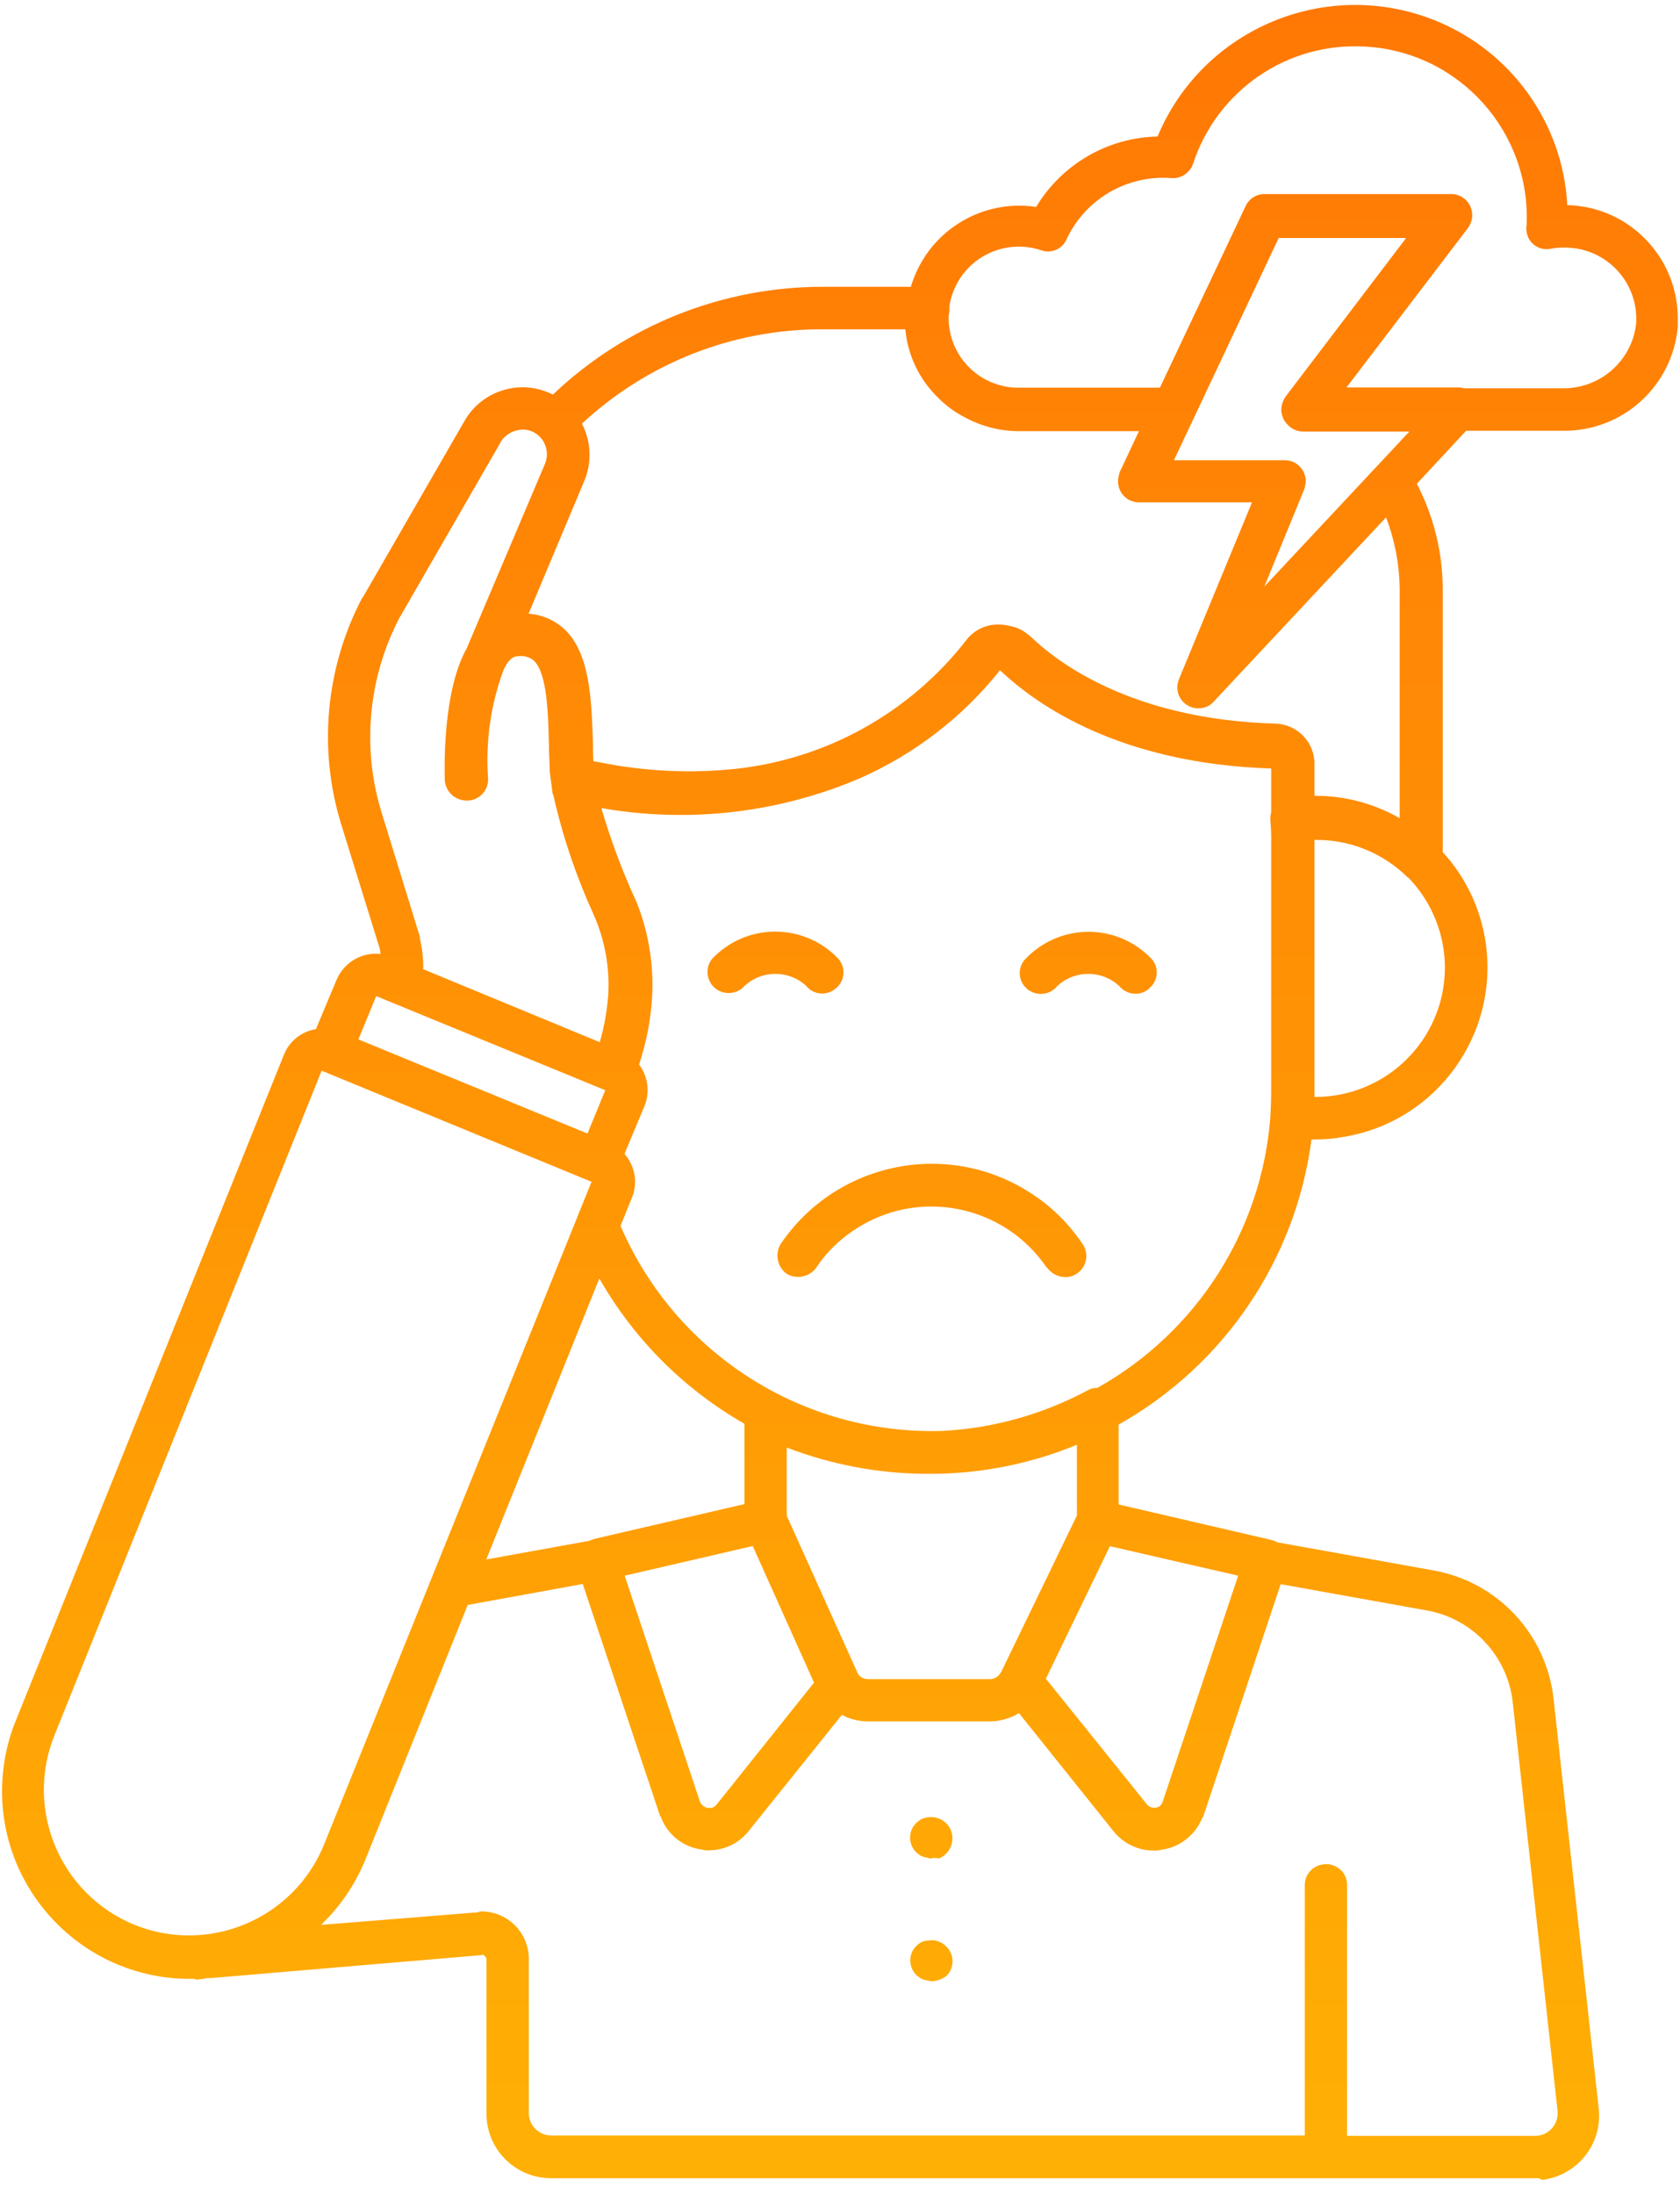 <svg width="85" height="111" viewBox="0 0 85 111" fill="none" xmlns="http://www.w3.org/2000/svg">
<path d="M46.535 92.059C46.585 92.009 46.645 91.979 46.705 91.969C47.265 91.759 47.885 92.019 48.115 92.569C48.325 93.129 48.065 93.759 47.515 93.989C47.395 93.959 47.265 93.959 47.135 93.979L47.125 93.989C47.055 93.999 46.985 93.979 46.915 93.949C46.875 93.949 46.843 93.939 46.81 93.929C46.778 93.919 46.745 93.909 46.705 93.909C46.668 93.886 46.638 93.873 46.612 93.863C46.581 93.85 46.557 93.84 46.535 93.819C46.515 93.799 46.483 93.776 46.45 93.754C46.418 93.731 46.385 93.709 46.365 93.689C45.955 93.289 45.935 92.629 46.335 92.219L46.365 92.189C46.415 92.139 46.475 92.089 46.535 92.059Z" fill="url(#paint0_linear)"/>
<path d="M46.715 98.189C46.775 98.159 46.855 98.139 46.925 98.149C47.265 98.069 47.625 98.189 47.875 98.439C48.285 98.839 48.305 99.499 47.905 99.909L47.875 99.939C47.665 100.099 47.405 100.189 47.145 100.199C47.075 100.199 46.995 100.189 46.935 100.149L46.925 100.159C46.885 100.159 46.853 100.149 46.82 100.139C46.788 100.129 46.755 100.119 46.715 100.119C46.678 100.096 46.648 100.084 46.621 100.073C46.591 100.061 46.567 100.051 46.545 100.029C46.525 100.009 46.493 99.987 46.46 99.964C46.428 99.942 46.395 99.919 46.375 99.899C45.965 99.499 45.945 98.839 46.345 98.429L46.375 98.399C46.425 98.349 46.485 98.299 46.545 98.269C46.595 98.229 46.655 98.199 46.715 98.189Z" fill="url(#paint1_linear)"/>
<path d="M52.665 50.267C52.425 50.267 52.185 50.187 51.995 50.037C51.535 49.667 51.455 49.007 51.835 48.547L51.875 48.507C53.545 46.737 56.326 46.657 58.096 48.327L58.266 48.497C58.646 48.917 58.606 49.577 58.176 49.957C58.169 49.971 58.157 49.98 58.147 49.987C58.143 49.991 58.139 49.994 58.136 49.997C57.946 50.167 57.696 50.267 57.446 50.257C57.126 50.257 56.826 50.107 56.626 49.867C55.746 49.047 54.376 49.047 53.495 49.867C53.295 50.117 52.985 50.267 52.665 50.267Z" fill="url(#paint2_linear)"/>
<path d="M52.285 60.428C48.065 57.588 42.345 58.708 39.495 62.918C39.195 63.418 39.325 64.068 39.795 64.418C40.295 64.718 40.945 64.588 41.295 64.118C41.785 63.368 42.435 62.728 43.185 62.228C46.405 60.048 50.785 60.898 52.965 64.118L52.975 64.108C53.185 64.398 53.516 64.578 53.876 64.588C54.086 64.598 54.295 64.538 54.475 64.418C54.48 64.413 54.486 64.41 54.49 64.408C54.495 64.405 54.501 64.403 54.505 64.398C54.986 64.068 55.105 63.398 54.776 62.918C54.115 61.938 53.276 61.088 52.285 60.428Z" fill="url(#paint3_linear)"/>
<path d="M41.595 50.247C41.285 50.247 40.985 50.107 40.785 49.857C39.905 49.047 38.535 49.047 37.655 49.877C37.265 50.307 36.595 50.337 36.155 49.957C35.735 49.577 35.675 48.937 36.025 48.497C37.695 46.727 40.475 46.647 42.245 48.317L42.415 48.487C42.795 48.917 42.755 49.577 42.325 49.957C42.32 49.962 42.312 49.967 42.305 49.972C42.297 49.977 42.29 49.982 42.285 49.987C42.095 50.157 41.845 50.247 41.595 50.247Z" fill="url(#paint4_linear)"/>
<path fill-rule="evenodd" clip-rule="evenodd" d="M79.297 10.375C79.077 6.255 76.497 2.635 72.686 1.065C67.176 -1.195 60.866 1.405 58.566 6.905C56.046 6.955 53.725 8.305 52.425 10.465C50.965 10.245 49.475 10.595 48.265 11.455C47.215 12.195 46.455 13.265 46.085 14.505H41.655C36.565 14.495 31.665 16.445 27.974 19.956C26.364 19.136 24.394 19.726 23.504 21.286L18.354 30.216C18.334 30.216 18.314 30.236 18.314 30.256C16.464 33.806 16.084 37.937 17.284 41.757L19.214 47.977C19.234 48.067 19.244 48.157 19.254 48.247C18.304 48.137 17.394 48.677 17.024 49.567L15.984 52.047C15.254 52.167 14.634 52.657 14.364 53.347L0.833 86.939C0.353 88.079 0.113 89.309 0.103 90.549V90.559C0.093 95.809 4.343 100.07 9.583 100.08H9.803C9.815 100.08 9.824 100.08 9.832 100.081C9.851 100.083 9.87 100.091 9.933 100.12L10.274 100.08C10.333 100.07 10.394 100.059 10.463 100.04H10.664L24.354 98.879C24.394 98.84 24.484 98.879 24.524 98.919C24.574 98.96 24.604 99.019 24.614 99.09V106.9C24.614 108.7 26.074 110.16 27.874 110.16H77.707C77.817 110.14 77.927 110.17 78.007 110.25C79.797 110.04 81.087 108.43 80.887 106.64L78.607 85.949C78.257 82.669 75.797 80.019 72.556 79.428L64.606 77.999C64.516 77.939 64.416 77.898 64.316 77.879L56.596 76.088V72.048C61.936 69.048 65.556 63.708 66.356 57.627H66.556C67.036 57.627 67.506 57.587 67.976 57.498C72.706 56.727 75.907 52.267 75.147 47.537C74.876 45.877 74.136 44.337 72.996 43.097V29.766C72.987 27.916 72.536 26.106 71.686 24.466L74.177 21.786H79.047C82.067 21.836 84.607 19.556 84.887 16.546V16.215C84.947 13.065 82.447 10.445 79.297 10.375ZM20.194 31.276L25.344 22.346H25.334C25.574 21.966 25.994 21.736 26.444 21.726C26.614 21.726 26.774 21.756 26.934 21.826C27.554 22.106 27.834 22.826 27.574 23.456L23.624 32.766C23.624 32.776 23.619 32.784 23.614 32.791C23.609 32.799 23.604 32.806 23.604 32.816C23.574 32.856 23.554 32.896 23.534 32.936C22.399 35.131 22.49 38.855 22.503 39.396C22.504 39.427 22.504 39.447 22.504 39.457C22.544 40.027 23.004 40.467 23.574 40.487H23.684C24.274 40.457 24.724 39.957 24.694 39.367C24.564 37.517 24.824 35.656 25.464 33.916C25.48 33.892 25.49 33.861 25.498 33.835L25.504 33.816C25.524 33.796 25.534 33.776 25.544 33.746C25.844 33.186 26.104 33.186 26.234 33.186C26.274 33.176 26.324 33.176 26.364 33.176C26.594 33.176 26.824 33.256 27.004 33.406C27.684 34.037 27.733 36.044 27.773 37.662L27.774 37.736C27.774 37.952 27.784 38.167 27.794 38.382C27.804 38.597 27.814 38.812 27.814 39.027C27.834 39.197 27.857 39.359 27.879 39.522C27.902 39.684 27.924 39.847 27.944 40.017C27.944 40.097 27.974 40.177 28.004 40.247C28.474 42.327 29.164 44.347 30.044 46.277C30.604 47.547 30.854 48.927 30.774 50.307C30.714 51.117 30.574 51.927 30.344 52.707L21.414 49.017C21.424 48.497 21.364 47.977 21.244 47.467V47.377L19.314 41.117C18.304 37.877 18.614 34.326 20.194 31.276ZM41.185 85.099L36.245 91.279C36.195 91.329 36.135 91.379 36.075 91.409C35.825 91.499 35.545 91.389 35.425 91.149L31.605 79.689L38.085 78.189L41.185 85.099ZM39.805 76.658V73.208C42.065 74.078 44.465 74.528 46.885 74.538H47.145C49.665 74.528 52.156 74.028 54.486 73.068V76.648L50.665 84.539C50.665 84.539 50.665 84.549 50.655 84.549C50.545 84.779 50.315 84.929 50.065 84.919H43.925C43.745 84.919 43.565 84.849 43.445 84.709C43.433 84.678 43.417 84.651 43.401 84.626C43.392 84.61 43.383 84.594 43.375 84.579C43.375 84.56 43.366 84.55 43.357 84.539C43.346 84.528 43.335 84.515 43.335 84.489L39.805 76.658ZM37.665 76.068L29.984 77.848C29.984 77.877 29.958 77.88 29.928 77.883L29.912 77.885C29.906 77.886 29.9 77.887 29.894 77.888C29.879 77.894 29.864 77.901 29.849 77.909C29.834 77.916 29.819 77.924 29.804 77.928L24.604 78.868L30.324 64.658C32.065 67.718 34.605 70.258 37.665 72.008V76.068ZM19.034 50.377L30.624 55.137L29.724 57.328L18.134 52.567L19.034 50.377ZM6.763 97.329C3.013 95.769 1.233 91.469 2.773 87.719L16.274 54.147L16.294 54.157L29.854 59.738L29.934 59.758L29.214 61.538C29.214 61.543 29.212 61.548 29.209 61.553L29.208 61.556C29.207 61.559 29.206 61.561 29.205 61.563L29.204 61.566L29.204 61.568L16.374 93.339C14.814 97.089 10.514 98.87 6.763 97.329ZM64.796 80.119L72.206 81.449C74.516 81.869 76.277 83.759 76.537 86.089L78.807 106.78V106.91C78.797 107.52 78.297 108.01 77.687 108.02H68.156V95.329C68.156 94.739 67.676 94.269 67.086 94.279H67.066C66.476 94.289 66.006 94.769 66.016 95.349V108H27.874C27.264 107.99 26.764 107.5 26.754 106.88V99.07C26.754 97.739 25.684 96.669 24.354 96.669C24.314 96.669 24.224 96.669 24.224 96.709L16.244 97.349C16.474 97.129 16.694 96.899 16.904 96.649L16.914 96.639C17.544 95.899 18.054 95.069 18.434 94.179L23.664 81.169L29.484 80.109L33.405 91.869C33.425 91.869 33.445 91.889 33.445 91.909C33.775 92.789 34.565 93.419 35.505 93.539C35.635 93.579 35.765 93.589 35.895 93.579C36.715 93.569 37.475 93.169 37.955 92.509L42.595 86.729C43.005 86.949 43.465 87.059 43.925 87.059H50.065C50.595 87.059 51.105 86.909 51.555 86.639L56.326 92.599C56.826 93.229 57.586 93.599 58.386 93.589C58.516 93.599 58.646 93.579 58.776 93.549C59.706 93.419 60.496 92.789 60.836 91.919C60.856 91.919 60.866 91.919 60.871 91.914C60.876 91.909 60.876 91.899 60.876 91.879L64.796 80.119ZM62.646 79.689L58.806 91.179C58.795 91.194 58.782 91.213 58.769 91.233C58.747 91.266 58.725 91.3 58.706 91.319L58.696 91.329C58.486 91.489 58.176 91.449 58.016 91.239L52.916 84.899L56.156 78.198L62.646 79.689ZM64.316 41.097C64.276 41.227 64.266 41.357 64.276 41.487C64.306 41.877 64.326 42.257 64.316 42.647V55.217C64.316 55.557 64.306 55.897 64.286 56.237C64.286 56.253 64.285 56.268 64.284 56.283L64.281 56.315C64.278 56.337 64.276 56.359 64.276 56.377V56.467C63.846 62.218 60.556 67.368 55.526 70.188C55.346 70.188 55.166 70.228 55.006 70.328C52.736 71.538 50.235 72.238 47.665 72.368C40.625 72.578 34.175 68.458 31.395 61.998L31.965 60.588C32.285 59.838 32.135 58.968 31.595 58.358L32.605 55.947C32.895 55.247 32.785 54.437 32.334 53.837C32.705 52.727 32.925 51.577 32.995 50.417C33.085 48.687 32.785 46.947 32.094 45.357H32.084C31.424 43.897 30.875 42.397 30.424 40.867C34.815 41.637 39.335 41.127 43.445 39.387C46.235 38.167 48.695 36.286 50.595 33.896C52.505 35.706 56.706 38.617 64.316 38.867V41.097ZM64.526 36.596C57.186 36.386 53.416 33.426 52.126 32.176C52.105 32.156 52.073 32.134 52.041 32.111C52.008 32.089 51.975 32.066 51.956 32.046C51.705 31.846 51.415 31.716 51.105 31.656V31.666C50.915 31.606 50.705 31.586 50.505 31.586C49.875 31.576 49.285 31.866 48.895 32.366C46.045 36.036 41.815 38.397 37.185 38.887C34.885 39.127 32.575 39.007 30.304 38.547C30.223 38.528 30.132 38.519 30.049 38.509L30.024 38.507C30.004 38.217 30.004 37.947 30.004 37.647L29.998 37.475C29.921 35.297 29.84 33.024 28.544 31.806C28.044 31.356 27.414 31.086 26.744 31.036L29.574 24.296C29.954 23.366 29.904 22.316 29.444 21.426C32.745 18.356 37.085 16.645 41.595 16.655H45.805C45.925 17.936 46.485 19.136 47.395 20.046C47.815 20.486 48.305 20.846 48.835 21.116C49.665 21.566 50.605 21.806 51.555 21.806H57.626L56.656 23.866C56.606 24.016 56.576 24.176 56.566 24.336V24.356C56.576 24.946 57.056 25.416 57.636 25.406H63.346L59.656 34.336C59.606 34.466 59.576 34.596 59.566 34.736V34.766C59.566 34.856 59.576 34.936 59.596 35.016C59.696 35.436 60.056 35.757 60.486 35.816C60.576 35.827 60.656 35.827 60.746 35.816C61.006 35.797 61.246 35.676 61.416 35.476L70.126 26.166C70.566 27.306 70.796 28.506 70.816 29.726V41.377C69.516 40.637 68.046 40.247 66.556 40.247H66.506V38.607C66.496 37.517 65.626 36.627 64.526 36.596ZM65.176 21.506C65.376 21.716 65.656 21.826 65.946 21.826H71.306L64.016 29.616L63.966 29.676L65.976 24.776C66.026 24.636 66.056 24.496 66.066 24.346V24.326C66.056 23.736 65.576 23.266 64.996 23.276H59.396L64.696 12.035H71.146L65.046 20.056C64.916 20.246 64.836 20.466 64.826 20.696C64.826 21.016 64.956 21.306 65.176 21.506ZM73.106 48.957C73.087 52.567 70.156 55.477 66.546 55.477H66.506V42.477H66.586C68.296 42.467 69.946 43.137 71.176 44.327C71.206 44.357 71.246 44.397 71.286 44.417C72.456 45.637 73.106 47.267 73.106 48.957ZM79.037 19.636H74.067C73.966 19.606 73.867 19.596 73.757 19.596H68.126L74.276 11.525C74.406 11.335 74.487 11.115 74.487 10.885V10.865C74.477 10.275 73.996 9.805 73.416 9.815H64.016C63.596 9.795 63.206 10.035 63.026 10.415L58.686 19.606H51.565C51.185 19.616 50.805 19.556 50.445 19.436C48.995 18.976 48.005 17.626 47.995 16.105V16.006C47.995 15.97 48.003 15.933 48.012 15.892C48.023 15.839 48.035 15.778 48.035 15.706V15.495C48.065 15.306 48.105 15.116 48.165 14.935C48.165 14.931 48.168 14.925 48.17 14.921C48.171 14.918 48.173 14.916 48.173 14.913C48.175 14.911 48.175 14.908 48.175 14.905C48.795 13.045 50.805 12.035 52.675 12.655C53.185 12.845 53.755 12.595 53.966 12.095C54.916 10.065 57.016 8.845 59.246 9.005C59.746 9.055 60.206 8.745 60.366 8.275C61.586 4.565 65.136 2.135 69.036 2.355H69.066C73.837 2.615 77.487 6.685 77.237 11.455C77.21 11.515 77.219 11.57 77.228 11.627C77.232 11.656 77.237 11.685 77.237 11.715C77.237 11.739 77.243 11.763 77.251 11.791L77.257 11.815C77.387 12.365 77.937 12.705 78.487 12.575C78.817 12.515 79.147 12.505 79.477 12.535C81.457 12.695 82.927 14.425 82.777 16.395C82.557 18.266 80.937 19.676 79.037 19.636Z" fill="url(#paint5_linear)"/>
<defs>
<linearGradient id="paint0_linear" x1="38.38" y1="110.25" x2="38.38" y2="0.25" gradientUnits="userSpaceOnUse">
<stop stop-color="#FFB005"/>
<stop offset="1" stop-color="#FF7805"/>
</linearGradient>
<linearGradient id="paint1_linear" x1="38.38" y1="110.25" x2="38.38" y2="0.25" gradientUnits="userSpaceOnUse">
<stop stop-color="#FFB005"/>
<stop offset="1" stop-color="#FF7805"/>
</linearGradient>
<linearGradient id="paint2_linear" x1="38.38" y1="110.25" x2="38.38" y2="0.25" gradientUnits="userSpaceOnUse">
<stop stop-color="#FFB005"/>
<stop offset="1" stop-color="#FF7805"/>
</linearGradient>
<linearGradient id="paint3_linear" x1="38.38" y1="110.25" x2="38.38" y2="0.25" gradientUnits="userSpaceOnUse">
<stop stop-color="#FFB005"/>
<stop offset="1" stop-color="#FF7805"/>
</linearGradient>
<linearGradient id="paint4_linear" x1="38.38" y1="110.25" x2="38.38" y2="0.25" gradientUnits="userSpaceOnUse">
<stop stop-color="#FFB005"/>
<stop offset="1" stop-color="#FF7805"/>
</linearGradient>
<linearGradient id="paint5_linear" x1="38.38" y1="110.25" x2="38.38" y2="0.25" gradientUnits="userSpaceOnUse">
<stop stop-color="#FFB005"/>
<stop offset="1" stop-color="#FF7805"/>
</linearGradient>
</defs>
</svg>
